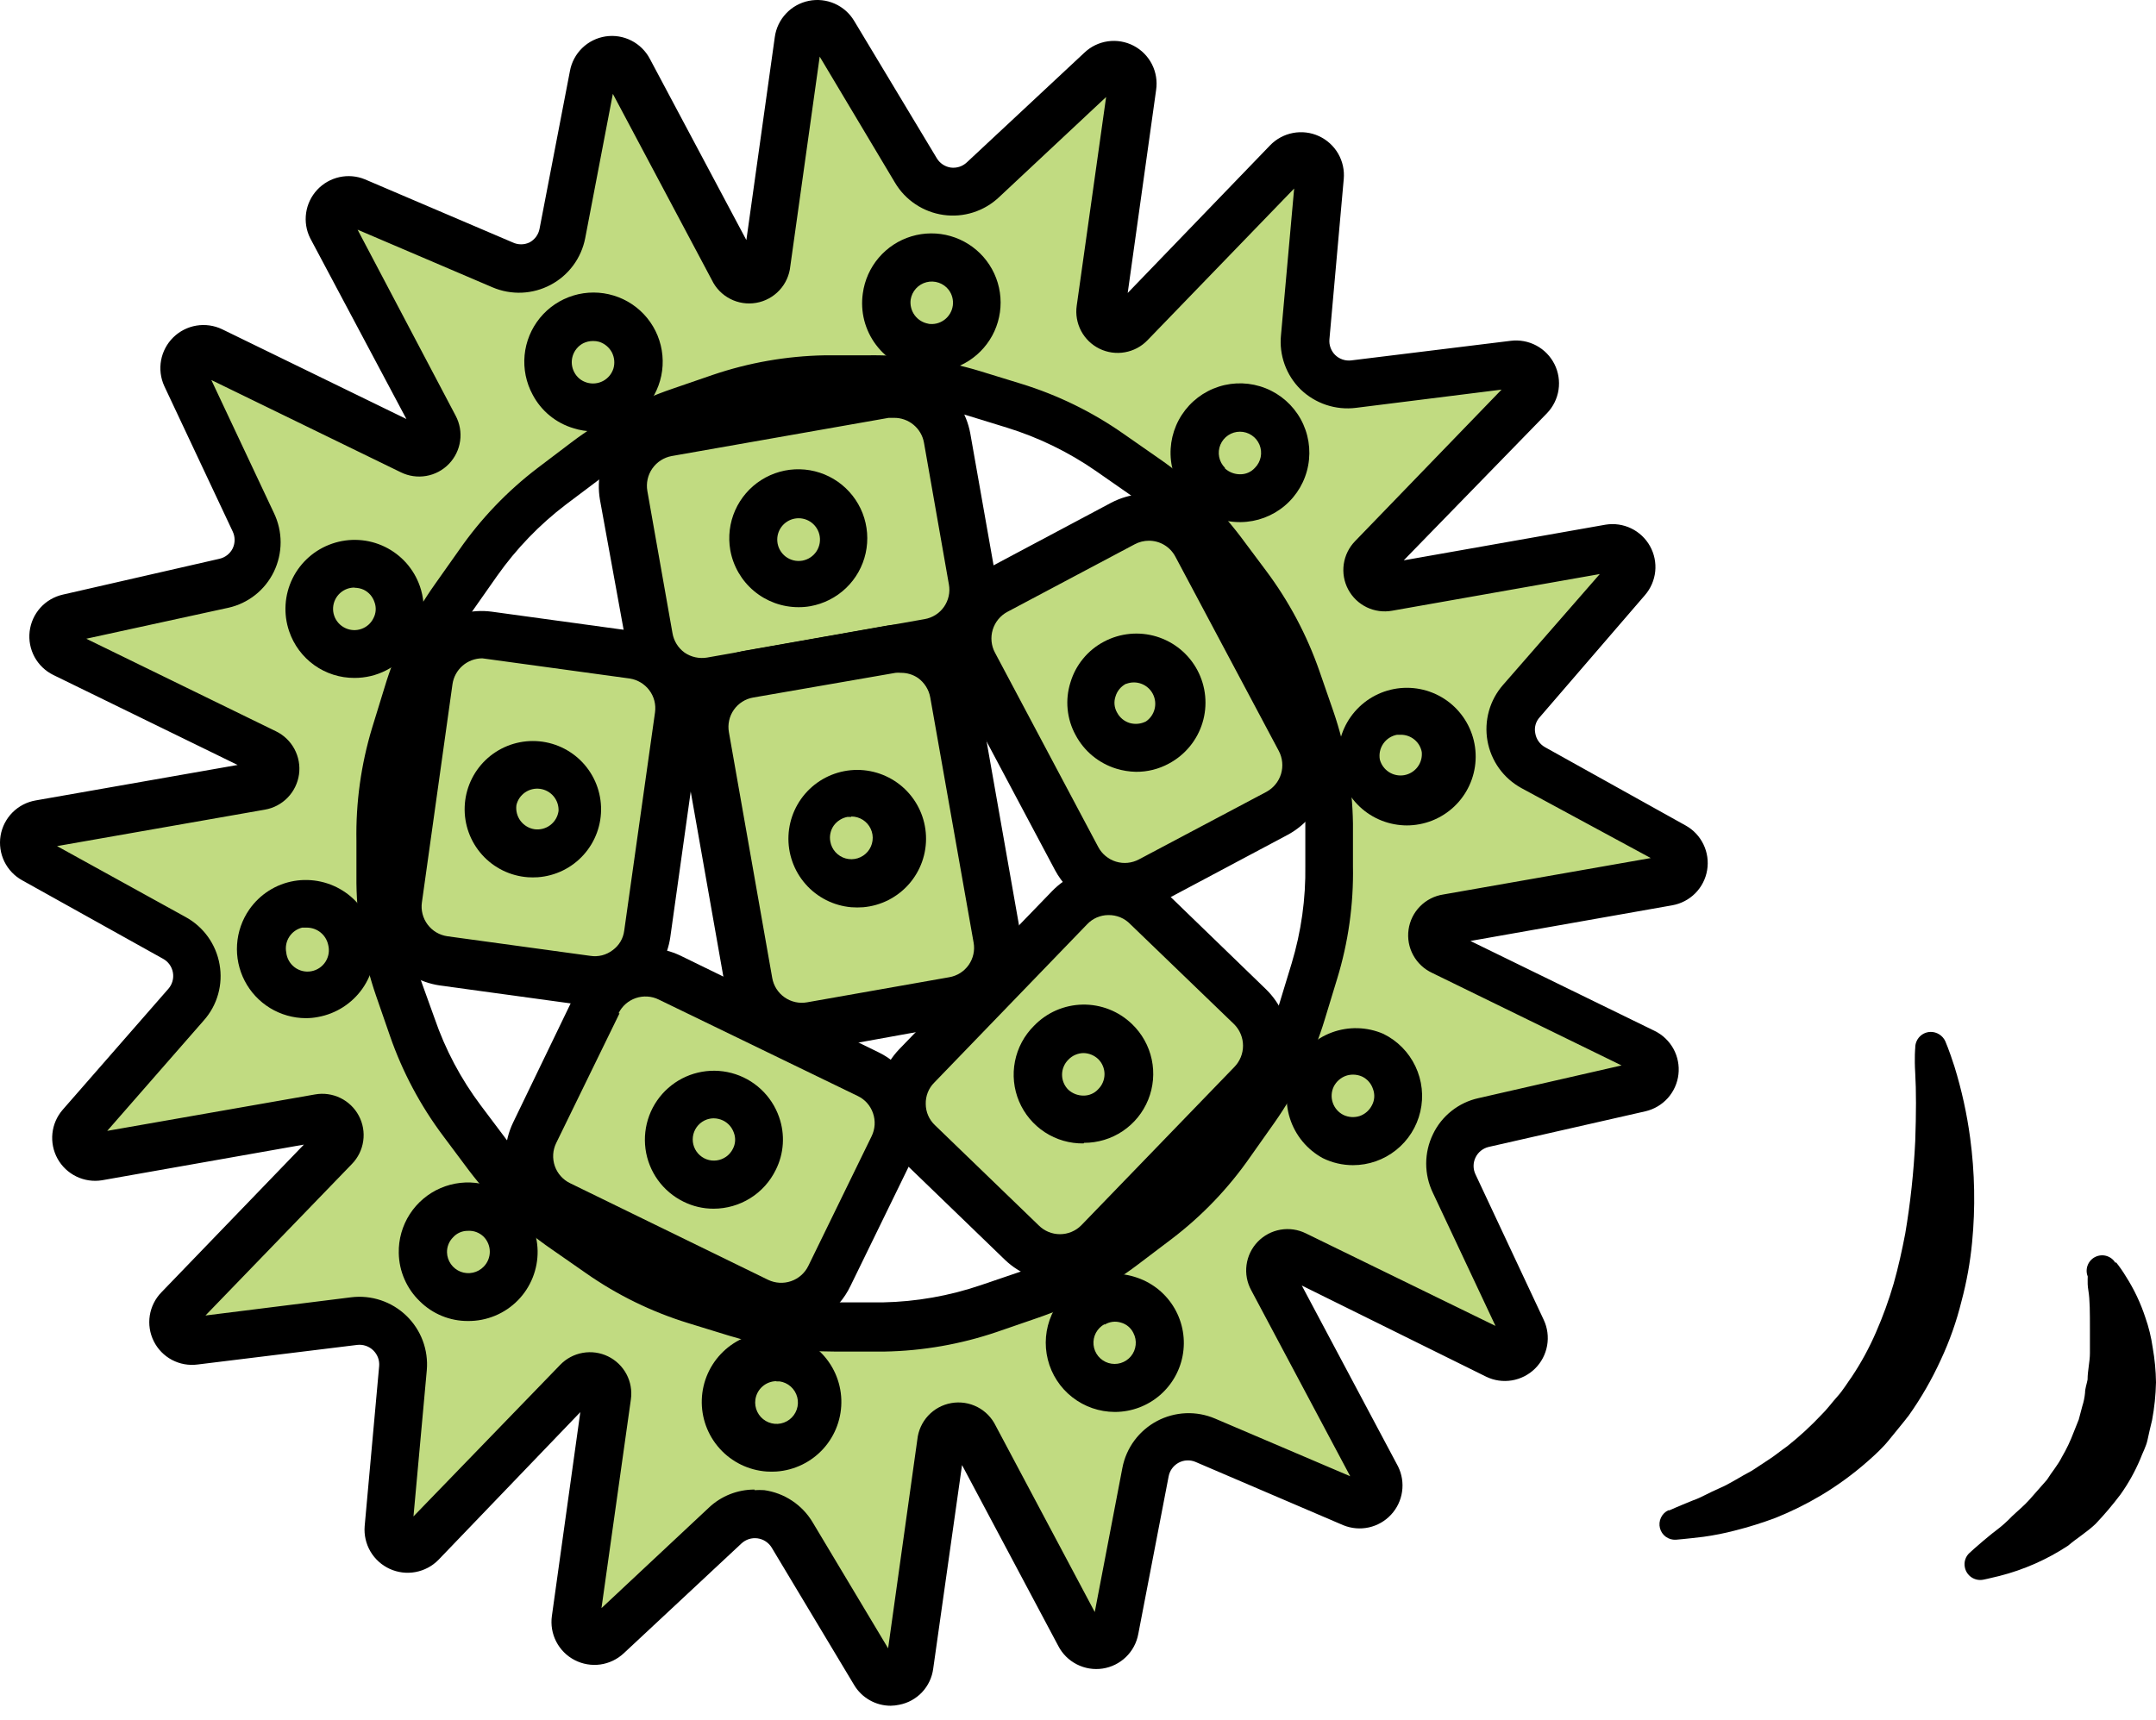 <svg width="94" height="75" viewBox="0 0 94 75" fill="none" xmlns="http://www.w3.org/2000/svg">
<path d="M66.861 33.455C66.613 33.318 66.399 33.127 66.235 32.897C66.07 32.667 65.96 32.403 65.91 32.124C65.861 31.845 65.875 31.559 65.951 31.287C66.026 31.014 66.162 30.762 66.348 30.548L70.955 25.274C71.056 25.142 71.116 24.982 71.127 24.816C71.139 24.649 71.102 24.483 71.02 24.338C70.938 24.192 70.815 24.074 70.667 23.998C70.519 23.921 70.352 23.889 70.186 23.907L60.535 25.616C60.376 25.647 60.211 25.625 60.064 25.555C59.918 25.485 59.797 25.37 59.721 25.227C59.645 25.084 59.616 24.92 59.64 24.759C59.663 24.599 59.737 24.45 59.852 24.334L66.69 17.282C66.794 17.154 66.859 16.999 66.876 16.835C66.894 16.671 66.864 16.506 66.79 16.359C66.716 16.212 66.601 16.089 66.459 16.005C66.317 15.922 66.153 15.882 65.989 15.889L59.031 16.744C58.75 16.778 58.465 16.749 58.197 16.659C57.929 16.569 57.685 16.42 57.481 16.224C57.278 16.027 57.122 15.787 57.023 15.523C56.924 15.258 56.886 14.974 56.911 14.692L57.535 7.709C57.536 7.544 57.49 7.382 57.401 7.242C57.313 7.103 57.186 6.993 57.036 6.924C56.886 6.855 56.719 6.831 56.556 6.855C56.393 6.879 56.24 6.95 56.116 7.059L49.278 14.111C49.164 14.225 49.018 14.3 48.86 14.326C48.701 14.353 48.539 14.329 48.394 14.258C48.25 14.188 48.132 14.074 48.056 13.932C47.98 13.791 47.95 13.629 47.97 13.47L49.329 3.768C49.338 3.603 49.3 3.44 49.218 3.296C49.137 3.153 49.016 3.037 48.869 2.961C48.723 2.885 48.558 2.853 48.394 2.869C48.23 2.885 48.073 2.948 47.944 3.05L42.816 7.837C42.61 8.032 42.362 8.178 42.092 8.264C41.822 8.35 41.536 8.374 41.255 8.335C40.974 8.295 40.706 8.193 40.47 8.036C40.234 7.879 40.037 7.671 39.892 7.427L36.294 1.443C36.197 1.309 36.064 1.205 35.91 1.145C35.756 1.085 35.588 1.07 35.426 1.104C35.264 1.137 35.115 1.217 34.998 1.333C34.88 1.45 34.799 1.598 34.764 1.759L33.396 11.461C33.374 11.621 33.301 11.769 33.189 11.885C33.077 12.001 32.931 12.078 32.773 12.106C32.614 12.133 32.45 12.11 32.306 12.038C32.161 11.967 32.043 11.852 31.968 11.709L27.395 3.067C27.306 2.927 27.178 2.816 27.027 2.748C26.876 2.679 26.708 2.656 26.544 2.681C26.38 2.707 26.226 2.779 26.103 2.89C25.979 3.001 25.891 3.146 25.848 3.306L24.523 10.145C24.468 10.417 24.354 10.674 24.188 10.898C24.022 11.121 23.81 11.305 23.565 11.437C23.32 11.569 23.05 11.646 22.772 11.662C22.495 11.678 22.217 11.633 21.959 11.53L15.514 8.777C15.358 8.727 15.191 8.722 15.033 8.763C14.874 8.805 14.731 8.891 14.62 9.012C14.509 9.133 14.436 9.283 14.408 9.444C14.38 9.606 14.399 9.772 14.463 9.923L19.061 18.581C19.138 18.724 19.168 18.887 19.146 19.047C19.124 19.207 19.051 19.356 18.939 19.472C18.826 19.589 18.68 19.666 18.521 19.693C18.361 19.721 18.197 19.697 18.053 19.624L9.24 15.35C9.085 15.29 8.916 15.275 8.754 15.308C8.591 15.342 8.442 15.422 8.324 15.539C8.206 15.656 8.125 15.805 8.09 15.967C8.055 16.129 8.069 16.298 8.129 16.453L11.103 22.796C11.224 23.051 11.286 23.331 11.284 23.614C11.283 23.897 11.217 24.176 11.094 24.43C10.97 24.684 10.79 24.908 10.569 25.084C10.347 25.259 10.088 25.383 9.812 25.445L2.974 27.01C2.815 27.058 2.674 27.152 2.568 27.28C2.462 27.408 2.395 27.564 2.376 27.729C2.357 27.894 2.386 28.061 2.461 28.209C2.535 28.358 2.651 28.482 2.795 28.565L11.599 32.839C11.743 32.911 11.861 33.027 11.936 33.17C12.011 33.313 12.039 33.476 12.016 33.635C11.994 33.795 11.921 33.944 11.81 34.06C11.698 34.176 11.553 34.255 11.394 34.284L1.743 35.993C1.584 36.035 1.44 36.122 1.329 36.244C1.218 36.366 1.144 36.517 1.117 36.68C1.09 36.842 1.11 37.009 1.176 37.16C1.242 37.312 1.35 37.441 1.487 37.532L7.624 40.951C7.872 41.088 8.086 41.279 8.25 41.509C8.414 41.739 8.525 42.003 8.574 42.282C8.624 42.56 8.61 42.846 8.534 43.119C8.458 43.392 8.323 43.644 8.137 43.857L3.53 49.14C3.432 49.273 3.374 49.431 3.364 49.596C3.354 49.761 3.392 49.925 3.473 50.069C3.555 50.213 3.676 50.33 3.822 50.407C3.969 50.483 4.135 50.515 4.299 50.499L13.95 48.789C14.109 48.759 14.274 48.78 14.421 48.85C14.567 48.92 14.687 49.035 14.764 49.179C14.84 49.322 14.869 49.486 14.845 49.647C14.822 49.807 14.748 49.956 14.633 50.072L7.795 57.115C7.688 57.243 7.621 57.399 7.602 57.564C7.583 57.729 7.612 57.897 7.686 58.046C7.761 58.194 7.877 58.318 8.021 58.402C8.165 58.486 8.33 58.526 8.496 58.517L15.454 57.662C15.735 57.628 16.02 57.657 16.288 57.747C16.556 57.837 16.8 57.986 17.003 58.182C17.206 58.379 17.363 58.618 17.462 58.883C17.561 59.148 17.599 59.432 17.574 59.714L16.95 66.697C16.948 66.862 16.995 67.024 17.083 67.163C17.172 67.303 17.299 67.413 17.449 67.482C17.599 67.551 17.765 67.574 17.929 67.55C18.092 67.526 18.245 67.456 18.369 67.347L25.207 60.295C25.32 60.181 25.467 60.106 25.625 60.079C25.784 60.053 25.946 60.077 26.09 60.147C26.235 60.218 26.353 60.332 26.429 60.474C26.505 60.615 26.535 60.777 26.515 60.936L25.113 70.595C25.104 70.76 25.142 70.923 25.224 71.067C25.305 71.21 25.427 71.326 25.573 71.402C25.719 71.478 25.884 71.51 26.049 71.494C26.213 71.478 26.369 71.415 26.498 71.313L31.627 66.526C31.832 66.331 32.08 66.186 32.35 66.099C32.62 66.013 32.906 65.989 33.187 66.028C33.468 66.068 33.736 66.17 33.972 66.327C34.208 66.484 34.405 66.692 34.55 66.936L38.148 72.92C38.245 73.054 38.378 73.158 38.532 73.218C38.686 73.278 38.854 73.293 39.016 73.259C39.178 73.226 39.327 73.146 39.445 73.03C39.562 72.913 39.643 72.765 39.679 72.604L41.029 62.902C41.051 62.742 41.124 62.594 41.236 62.478C41.348 62.362 41.494 62.285 41.652 62.257C41.811 62.23 41.975 62.253 42.119 62.325C42.264 62.396 42.382 62.511 42.457 62.654L47.055 71.305C47.144 71.447 47.272 71.561 47.424 71.631C47.577 71.702 47.746 71.725 47.913 71.7C48.078 71.674 48.233 71.601 48.357 71.488C48.482 71.375 48.57 71.228 48.611 71.065L49.927 64.184C49.981 63.906 50.096 63.644 50.265 63.416C50.433 63.189 50.65 63.002 50.9 62.869C51.15 62.736 51.427 62.661 51.709 62.649C51.992 62.637 52.274 62.688 52.535 62.799L58.98 65.552C59.135 65.602 59.302 65.607 59.461 65.565C59.619 65.524 59.762 65.437 59.873 65.317C59.984 65.196 60.058 65.046 60.086 64.885C60.114 64.723 60.095 64.557 60.031 64.406L55.432 55.756C55.358 55.613 55.331 55.451 55.353 55.292C55.376 55.133 55.449 54.985 55.56 54.869C55.671 54.753 55.816 54.675 55.974 54.645C56.132 54.616 56.295 54.636 56.441 54.705L65.254 58.978C65.408 59.039 65.577 59.054 65.74 59.021C65.902 58.987 66.052 58.907 66.169 58.79C66.287 58.673 66.368 58.524 66.403 58.362C66.438 58.2 66.425 58.031 66.365 57.876L63.39 51.533C63.269 51.278 63.207 50.998 63.209 50.715C63.211 50.432 63.276 50.153 63.4 49.899C63.524 49.644 63.703 49.421 63.925 49.245C64.147 49.07 64.405 48.946 64.681 48.883L71.519 47.319C71.678 47.27 71.819 47.176 71.925 47.049C72.032 46.921 72.099 46.765 72.118 46.6C72.137 46.435 72.107 46.268 72.033 46.119C71.958 45.971 71.842 45.847 71.699 45.764L62.912 41.532C62.767 41.46 62.649 41.344 62.575 41.202C62.5 41.059 62.471 40.896 62.494 40.736C62.517 40.577 62.589 40.428 62.701 40.312C62.813 40.195 62.958 40.117 63.117 40.088L72.767 38.378C72.927 38.336 73.071 38.249 73.182 38.128C73.293 38.006 73.366 37.855 73.394 37.692C73.421 37.529 73.4 37.362 73.335 37.211C73.269 37.06 73.161 36.931 73.024 36.84L66.861 33.455ZM53.646 49.815C52.752 51.09 51.665 52.218 50.423 53.157L48.944 54.277C47.703 55.219 46.317 55.955 44.841 56.457L43.089 57.055C41.615 57.574 40.07 57.862 38.508 57.91H36.661C35.103 57.938 33.551 57.719 32.062 57.26L30.285 56.713C28.794 56.256 27.384 55.569 26.105 54.679L24.592 53.619C23.311 52.729 22.182 51.638 21.25 50.388L20.172 48.901C19.241 47.652 18.506 46.269 17.993 44.798L17.386 43.088C16.88 41.615 16.609 40.072 16.582 38.515V36.66C16.555 35.103 16.771 33.552 17.223 32.061L17.762 30.283C18.215 28.792 18.905 27.384 19.805 26.112L20.865 24.591C21.764 23.317 22.854 22.19 24.096 21.248L25.575 20.129C26.817 19.187 28.202 18.451 29.678 17.949L31.387 17.351C32.861 16.847 34.403 16.573 35.96 16.538H37.815C39.373 16.509 40.925 16.729 42.414 17.188L44.192 17.735C45.68 18.191 47.088 18.878 48.363 19.77L49.885 20.829C51.166 21.719 52.294 22.81 53.227 24.061L54.338 25.539C55.276 26.784 56.012 28.168 56.518 29.642L57.133 31.395C57.639 32.868 57.91 34.411 57.937 35.968V37.823C57.963 39.382 57.747 40.937 57.296 42.43L56.757 44.097C56.302 45.587 55.612 46.995 54.714 48.268L53.646 49.815Z" fill="#C1DB81"/>
<path d="M38.832 74.39C38.509 74.39 38.192 74.306 37.912 74.145C37.631 73.985 37.398 73.754 37.234 73.476L33.644 67.492C33.578 67.384 33.488 67.291 33.382 67.222C33.275 67.152 33.154 67.107 33.028 67.09C32.902 67.073 32.774 67.084 32.653 67.122C32.532 67.161 32.42 67.226 32.327 67.313L27.199 72.099C26.916 72.365 26.558 72.537 26.174 72.591C25.79 72.644 25.399 72.577 25.055 72.399C24.71 72.221 24.43 71.94 24.252 71.595C24.074 71.251 24.008 70.859 24.062 70.475L25.301 61.586L19.113 68.031C18.842 68.306 18.493 68.49 18.113 68.56C17.733 68.63 17.342 68.581 16.991 68.421C16.64 68.26 16.347 67.996 16.151 67.663C15.956 67.33 15.868 66.945 15.899 66.56L16.531 59.577C16.541 59.451 16.524 59.324 16.48 59.206C16.435 59.088 16.365 58.981 16.275 58.893C16.183 58.803 16.073 58.735 15.951 58.694C15.83 58.652 15.701 58.639 15.574 58.654L8.616 59.508C8.231 59.559 7.84 59.489 7.497 59.307C7.154 59.125 6.877 58.84 6.704 58.493C6.531 58.145 6.47 57.752 6.531 57.369C6.592 56.986 6.771 56.631 7.043 56.354L13.249 49.918L4.444 51.474C4.065 51.535 3.675 51.477 3.329 51.309C2.983 51.141 2.697 50.871 2.51 50.534C2.324 50.198 2.245 49.812 2.285 49.43C2.325 49.047 2.482 48.686 2.735 48.396L7.342 43.122C7.426 43.026 7.487 42.913 7.521 42.79C7.555 42.667 7.561 42.538 7.539 42.413C7.516 42.288 7.467 42.169 7.393 42.065C7.319 41.962 7.223 41.876 7.111 41.815L0.974 38.395C0.633 38.209 0.359 37.921 0.189 37.572C0.019 37.222 -0.038 36.828 0.025 36.445C0.089 36.062 0.271 35.708 0.545 35.432C0.819 35.157 1.172 34.974 1.555 34.908L10.36 33.361L2.325 29.437C1.978 29.266 1.692 28.992 1.507 28.653C1.322 28.313 1.247 27.924 1.292 27.54C1.337 27.156 1.5 26.795 1.758 26.507C2.017 26.219 2.358 26.019 2.735 25.933L9.573 24.368C9.696 24.34 9.811 24.284 9.91 24.206C10.009 24.128 10.09 24.028 10.146 23.915C10.2 23.8 10.229 23.675 10.229 23.548C10.229 23.421 10.2 23.295 10.146 23.18L7.163 16.838C7.002 16.486 6.953 16.094 7.023 15.714C7.093 15.334 7.279 14.985 7.554 14.714C7.83 14.443 8.182 14.264 8.563 14.2C8.944 14.137 9.336 14.192 9.684 14.359L17.719 18.274L13.522 10.384C13.353 10.043 13.292 9.659 13.347 9.283C13.402 8.907 13.57 8.556 13.829 8.278C14.088 8 14.425 7.807 14.796 7.725C15.168 7.643 15.555 7.676 15.907 7.82L22.352 10.572C22.467 10.627 22.593 10.655 22.72 10.655C22.847 10.655 22.972 10.627 23.087 10.572C23.199 10.512 23.296 10.428 23.372 10.326C23.447 10.224 23.499 10.107 23.523 9.982L24.848 3.101C24.917 2.719 25.104 2.367 25.382 2.096C25.661 1.824 26.018 1.647 26.402 1.588C26.787 1.53 27.18 1.593 27.527 1.77C27.873 1.946 28.156 2.226 28.336 2.571L32.541 10.47L33.781 1.614C33.834 1.23 34.005 0.872 34.271 0.59C34.536 0.307 34.883 0.114 35.263 0.037C35.643 -0.04 36.038 0.003 36.392 0.16C36.747 0.317 37.044 0.58 37.242 0.913L40.841 6.897C40.906 7.006 40.993 7.099 41.098 7.17C41.203 7.241 41.323 7.288 41.448 7.307C41.574 7.324 41.702 7.313 41.824 7.275C41.945 7.237 42.056 7.171 42.149 7.085L47.278 2.298C47.559 2.03 47.916 1.857 48.301 1.802C48.685 1.747 49.077 1.814 49.422 1.993C49.766 2.172 50.046 2.454 50.223 2.8C50.399 3.146 50.463 3.538 50.406 3.922L49.167 12.777L55.372 6.341C55.641 6.061 55.991 5.872 56.372 5.799C56.754 5.726 57.148 5.774 57.501 5.935C57.854 6.097 58.148 6.364 58.343 6.7C58.537 7.036 58.622 7.425 58.586 7.811L57.962 14.795C57.951 14.92 57.967 15.046 58.01 15.164C58.053 15.283 58.121 15.39 58.21 15.479C58.302 15.569 58.412 15.637 58.533 15.678C58.655 15.72 58.784 15.733 58.911 15.718L65.869 14.863C66.253 14.815 66.642 14.888 66.983 15.07C67.324 15.253 67.6 15.536 67.774 15.882C67.947 16.228 68.009 16.619 67.951 17.001C67.893 17.383 67.718 17.738 67.451 18.017L61.202 24.437L70.006 22.881C70.386 22.82 70.775 22.877 71.121 23.045C71.468 23.213 71.753 23.484 71.94 23.82C72.127 24.156 72.206 24.542 72.166 24.925C72.125 25.307 71.968 25.668 71.716 25.958L67.134 31.275C67.047 31.369 66.983 31.482 66.949 31.606C66.915 31.729 66.911 31.859 66.938 31.985C66.959 32.109 67.007 32.227 67.08 32.331C67.152 32.434 67.247 32.52 67.356 32.583L73.494 36.002C73.832 36.19 74.103 36.477 74.27 36.826C74.438 37.174 74.494 37.565 74.43 37.947C74.367 38.328 74.187 38.68 73.915 38.955C73.643 39.229 73.293 39.413 72.912 39.481L64.108 41.037L72.143 44.96C72.49 45.13 72.776 45.404 72.962 45.743C73.147 46.082 73.223 46.47 73.179 46.854C73.135 47.238 72.973 47.599 72.716 47.888C72.458 48.176 72.118 48.377 71.742 48.465L64.903 50.02C64.779 50.05 64.664 50.107 64.565 50.186C64.466 50.266 64.386 50.367 64.331 50.482C64.276 50.597 64.247 50.722 64.247 50.849C64.247 50.977 64.276 51.102 64.331 51.217L67.305 57.56C67.47 57.91 67.521 58.303 67.453 58.684C67.385 59.065 67.201 59.416 66.925 59.688C66.65 59.959 66.296 60.139 65.914 60.202C65.532 60.265 65.14 60.208 64.792 60.038L56.757 56.064L60.954 63.953C61.123 64.294 61.184 64.678 61.129 65.054C61.075 65.43 60.907 65.781 60.648 66.059C60.389 66.338 60.051 66.531 59.68 66.613C59.309 66.695 58.921 66.661 58.569 66.518L52.124 63.757C52.007 63.707 51.88 63.685 51.753 63.691C51.626 63.696 51.502 63.73 51.39 63.79C51.278 63.85 51.181 63.934 51.105 64.036C51.029 64.138 50.977 64.256 50.953 64.381L49.628 71.262C49.558 71.644 49.37 71.995 49.091 72.265C48.812 72.535 48.455 72.712 48.071 72.769C47.687 72.826 47.294 72.762 46.948 72.585C46.602 72.409 46.319 72.128 46.141 71.783L41.944 63.894L40.687 72.775C40.637 73.159 40.467 73.517 40.202 73.8C39.936 74.082 39.589 74.274 39.208 74.347C39.085 74.374 38.959 74.388 38.832 74.39ZM32.9 64.988C33.04 64.979 33.179 64.979 33.319 64.988C33.753 65.049 34.169 65.206 34.534 65.449C34.899 65.691 35.206 66.013 35.43 66.389L38.721 71.886L39.995 62.782C40.035 62.392 40.202 62.025 40.469 61.737C40.737 61.45 41.091 61.258 41.478 61.19C41.865 61.122 42.263 61.183 42.613 61.362C42.962 61.541 43.243 61.83 43.414 62.184L47.731 70.304L48.936 64.013C49.019 63.582 49.198 63.175 49.459 62.822C49.72 62.47 50.057 62.18 50.444 61.974C50.832 61.768 51.261 61.652 51.7 61.633C52.138 61.615 52.575 61.695 52.979 61.868L58.868 64.381L54.552 56.269C54.368 55.932 54.297 55.546 54.348 55.166C54.399 54.786 54.57 54.432 54.836 54.155C55.102 53.879 55.449 53.695 55.826 53.629C56.204 53.563 56.593 53.62 56.937 53.79L65.202 57.825L62.476 52.029C62.282 51.629 62.181 51.191 62.181 50.747C62.181 50.303 62.282 49.864 62.476 49.465C62.665 49.069 62.942 48.722 63.286 48.45C63.629 48.177 64.031 47.986 64.459 47.892L70.699 46.465L62.441 42.43C62.09 42.267 61.8 41.996 61.615 41.656C61.429 41.317 61.358 40.926 61.412 40.543C61.466 40.159 61.641 39.803 61.913 39.528C62.184 39.252 62.538 39.071 62.92 39.011L71.972 37.421L66.331 34.369C65.946 34.158 65.613 33.864 65.357 33.507C65.101 33.15 64.929 32.74 64.852 32.308C64.776 31.875 64.798 31.431 64.916 31.008C65.034 30.586 65.246 30.195 65.536 29.865L69.75 25.035L60.698 26.634C60.321 26.703 59.932 26.65 59.588 26.484C59.243 26.317 58.96 26.045 58.78 25.707C58.6 25.369 58.532 24.983 58.587 24.604C58.641 24.225 58.815 23.873 59.082 23.599L65.467 16.992L59.116 17.787C58.68 17.841 58.237 17.797 57.82 17.658C57.403 17.519 57.022 17.288 56.706 16.983C56.394 16.676 56.156 16.304 56.008 15.892C55.86 15.481 55.806 15.042 55.851 14.607L56.424 8.222L50.03 14.838C49.766 15.113 49.421 15.297 49.045 15.363C48.669 15.43 48.282 15.376 47.939 15.209C47.596 15.042 47.315 14.77 47.136 14.433C46.958 14.096 46.89 13.711 46.944 13.333L48.226 4.23L43.551 8.606C43.231 8.907 42.847 9.132 42.428 9.265C42.01 9.398 41.567 9.435 41.132 9.373C40.697 9.311 40.281 9.153 39.916 8.909C39.55 8.666 39.244 8.343 39.02 7.965L35.738 2.469L34.456 11.615C34.416 12.006 34.249 12.373 33.981 12.66C33.714 12.947 33.359 13.14 32.973 13.207C32.586 13.275 32.187 13.215 31.838 13.035C31.488 12.856 31.207 12.567 31.037 12.213L26.72 4.093L25.515 10.384C25.431 10.815 25.253 11.222 24.992 11.575C24.731 11.928 24.394 12.218 24.006 12.423C23.618 12.629 23.189 12.745 22.751 12.764C22.312 12.782 21.875 12.702 21.472 12.53L15.591 10.017L19.865 18.128C20.045 18.465 20.114 18.85 20.061 19.228C20.009 19.606 19.837 19.958 19.572 20.232C19.307 20.507 18.962 20.691 18.586 20.756C18.21 20.822 17.823 20.767 17.48 20.599L9.214 16.573L11.941 22.368C12.134 22.768 12.235 23.206 12.235 23.65C12.235 24.095 12.134 24.533 11.941 24.933C11.75 25.327 11.473 25.674 11.13 25.946C10.786 26.218 10.386 26.41 9.958 26.505L3.761 27.856L12.026 31.89C12.373 32.057 12.657 32.329 12.838 32.668C13.02 33.007 13.089 33.394 13.036 33.775C12.982 34.155 12.809 34.509 12.542 34.785C12.275 35.061 11.926 35.245 11.548 35.31L2.487 36.9L8.094 39.994C8.48 40.205 8.814 40.501 9.07 40.859C9.326 41.218 9.498 41.629 9.573 42.062C9.65 42.494 9.629 42.937 9.51 43.359C9.392 43.781 9.18 44.17 8.889 44.498L4.675 49.319L13.736 47.73C14.112 47.663 14.499 47.717 14.842 47.885C15.185 48.052 15.466 48.324 15.645 48.661C15.824 48.999 15.891 49.384 15.836 49.762C15.782 50.14 15.609 50.491 15.343 50.764L8.958 57.371L15.309 56.577C15.745 56.523 16.187 56.567 16.603 56.706C17.02 56.845 17.4 57.075 17.716 57.38C18.033 57.685 18.277 58.056 18.431 58.467C18.585 58.878 18.646 59.319 18.608 59.756L18.027 66.133L24.421 59.526C24.685 59.251 25.03 59.066 25.406 59C25.781 58.933 26.168 58.987 26.511 59.154C26.854 59.322 27.135 59.593 27.314 59.93C27.493 60.267 27.56 60.652 27.506 61.03L26.224 70.133L30.9 65.757C31.439 65.244 32.156 64.96 32.9 64.962V64.988ZM36.413 58.944C34.846 58.946 33.287 58.713 31.789 58.252L30.011 57.705C28.419 57.216 26.913 56.481 25.549 55.525L24.027 54.465C22.659 53.523 21.45 52.369 20.446 51.046L19.335 49.559C18.334 48.227 17.546 46.748 17.001 45.174L16.394 43.422C15.851 41.845 15.562 40.191 15.54 38.523V36.669C15.51 35.002 15.741 33.341 16.223 31.745L16.77 29.967C17.25 28.369 17.986 26.859 18.95 25.497L20.019 23.984C20.965 22.622 22.119 21.416 23.438 20.411L24.916 19.291C26.248 18.285 27.731 17.497 29.31 16.957L31.071 16.351C32.647 15.815 34.296 15.526 35.96 15.496H37.815C39.482 15.469 41.144 15.703 42.739 16.188L44.517 16.735C46.109 17.224 47.615 17.959 48.979 18.915L50.5 19.975C51.868 20.917 53.077 22.071 54.082 23.394L55.193 24.881C56.192 26.214 56.979 27.693 57.526 29.266L58.133 31.019C58.675 32.596 58.964 34.249 58.988 35.916V37.771C59.019 39.439 58.785 41.101 58.296 42.695L57.757 44.464C57.272 46.063 56.537 47.575 55.578 48.943L54.509 50.456C53.563 51.819 52.409 53.024 51.09 54.029L49.611 55.149C48.281 56.157 46.797 56.944 45.218 57.483L43.457 58.09C41.881 58.625 40.231 58.914 38.567 58.944H36.712H36.413ZM38.123 17.504H37.858H36.003C34.548 17.533 33.106 17.787 31.729 18.257L29.968 18.855C28.601 19.325 27.317 20.009 26.165 20.881L24.677 22.001C23.524 22.878 22.512 23.928 21.677 25.112L20.608 26.634C19.776 27.815 19.139 29.123 18.719 30.506L18.181 32.284C17.758 33.668 17.556 35.11 17.582 36.557V38.412C17.604 39.867 17.855 41.31 18.326 42.686L18.942 44.396C19.412 45.768 20.095 47.058 20.967 48.217L22.079 49.696C22.947 50.855 23.994 51.867 25.181 52.696L26.703 53.756C27.893 54.587 29.205 55.227 30.592 55.653L32.362 56.2C33.746 56.621 35.188 56.823 36.636 56.799H38.49C39.945 56.77 41.387 56.516 42.764 56.047L44.525 55.448C45.896 54.976 47.183 54.29 48.337 53.414L49.816 52.303C50.969 51.425 51.981 50.375 52.817 49.191L53.885 47.67C54.715 46.484 55.353 45.174 55.774 43.789L56.313 42.02C56.732 40.635 56.934 39.193 56.911 37.746V35.891C56.889 34.435 56.635 32.992 56.159 31.617L55.552 29.907C55.08 28.536 54.396 27.247 53.526 26.087L52.415 24.608C51.547 23.449 50.499 22.436 49.312 21.607L47.791 20.547C46.599 19.719 45.287 19.079 43.901 18.65L42.123 18.103C40.827 17.704 39.479 17.502 38.123 17.504Z" fill="black"/>
<path d="M42.397 25.292C42.452 25.596 42.447 25.908 42.38 26.21C42.315 26.513 42.189 26.799 42.012 27.052C41.835 27.306 41.609 27.522 41.348 27.688C41.087 27.853 40.795 27.966 40.491 28.018L31.028 29.685C30.724 29.74 30.413 29.735 30.111 29.669C29.809 29.602 29.524 29.477 29.271 29.3C29.018 29.122 28.803 28.897 28.638 28.636C28.473 28.375 28.361 28.084 28.31 27.779L27.216 21.582C27.162 21.278 27.168 20.966 27.235 20.664C27.301 20.362 27.427 20.076 27.604 19.823C27.781 19.57 28.006 19.354 28.266 19.188C28.527 19.022 28.818 18.909 29.122 18.855L38.584 17.188C39.198 17.084 39.829 17.225 40.339 17.582C40.849 17.939 41.199 18.482 41.311 19.094L42.397 25.292Z" fill="#C1DB81"/>
<path d="M30.609 30.796C29.915 30.793 29.238 30.578 28.669 30.181C27.936 29.659 27.439 28.87 27.284 27.984L26.156 21.787C26.006 20.901 26.211 19.993 26.726 19.257C27.241 18.521 28.025 18.018 28.908 17.855L38.371 16.145C39.256 15.996 40.165 16.201 40.901 16.716C41.637 17.231 42.14 18.015 42.303 18.898L43.397 25.095C43.546 25.982 43.34 26.892 42.823 27.628C42.307 28.364 41.521 28.866 40.636 29.027L31.182 30.736C30.993 30.771 30.802 30.792 30.609 30.796ZM38.978 18.223H38.747L29.284 19.889C28.943 19.952 28.64 20.147 28.441 20.432C28.242 20.717 28.165 21.069 28.224 21.411L29.319 27.608C29.376 27.952 29.566 28.259 29.849 28.463C30.136 28.659 30.489 28.735 30.831 28.677L40.311 27.001C40.48 26.972 40.642 26.91 40.788 26.818C40.933 26.726 41.058 26.607 41.157 26.466C41.255 26.325 41.325 26.166 41.362 25.998C41.399 25.831 41.402 25.657 41.371 25.488L40.285 19.308C40.231 19.002 40.07 18.725 39.83 18.526C39.591 18.327 39.289 18.22 38.978 18.223Z" fill="black"/>
<path d="M27.541 28.6C27.851 28.638 28.151 28.739 28.422 28.895C28.694 29.051 28.931 29.26 29.121 29.509C29.31 29.759 29.448 30.043 29.526 30.346C29.604 30.65 29.621 30.965 29.575 31.275L28.207 40.763C28.165 41.069 28.064 41.363 27.907 41.629C27.751 41.895 27.544 42.128 27.298 42.314C27.052 42.5 26.771 42.635 26.473 42.712C26.174 42.789 25.863 42.807 25.558 42.763L19.318 41.909C19.012 41.866 18.717 41.763 18.451 41.606C18.185 41.449 17.952 41.241 17.766 40.994C17.581 40.747 17.445 40.466 17.368 40.167C17.291 39.868 17.274 39.556 17.317 39.25L18.659 29.736C18.746 29.12 19.074 28.564 19.571 28.189C20.068 27.814 20.693 27.651 21.309 27.736L27.541 28.6Z" fill="#C1DB81"/>
<path d="M25.891 43.832C25.729 43.845 25.566 43.845 25.404 43.832L19.172 42.977C18.283 42.846 17.481 42.369 16.94 41.651C16.399 40.933 16.163 40.03 16.283 39.139L17.608 29.566C17.739 28.678 18.215 27.877 18.931 27.337C19.648 26.796 20.548 26.559 21.438 26.676L27.669 27.531C28.557 27.663 29.357 28.138 29.898 28.854C30.438 29.571 30.675 30.471 30.558 31.361L29.224 40.874C29.106 41.681 28.704 42.419 28.089 42.955C27.475 43.491 26.689 43.79 25.874 43.798L25.891 43.832ZM21.027 28.711C20.711 28.712 20.406 28.826 20.168 29.033C19.929 29.24 19.773 29.526 19.728 29.839L18.395 39.353C18.37 39.523 18.38 39.696 18.423 39.862C18.465 40.029 18.541 40.185 18.644 40.322C18.747 40.46 18.876 40.575 19.024 40.663C19.172 40.75 19.336 40.807 19.506 40.832L25.737 41.686C25.908 41.713 26.082 41.705 26.25 41.663C26.417 41.62 26.574 41.544 26.712 41.438C26.85 41.338 26.966 41.211 27.053 41.064C27.14 40.917 27.195 40.753 27.216 40.584L28.558 31.07C28.582 30.901 28.573 30.728 28.53 30.562C28.488 30.396 28.413 30.241 28.31 30.104C28.103 29.828 27.796 29.644 27.455 29.591L21.215 28.736L21.027 28.711Z" fill="black"/>
<path d="M26.07 43.729C26.206 43.452 26.395 43.204 26.627 43C26.858 42.796 27.128 42.639 27.42 42.539C27.712 42.439 28.021 42.398 28.329 42.417C28.637 42.436 28.939 42.516 29.216 42.652L37.849 46.866C38.127 47 38.376 47.188 38.58 47.419C38.785 47.65 38.942 47.918 39.042 48.21C39.142 48.502 39.184 48.81 39.164 49.118C39.144 49.426 39.063 49.727 38.926 50.003L36.174 55.662C36.039 55.944 35.849 56.197 35.615 56.405C35.382 56.613 35.108 56.772 34.812 56.873C34.516 56.974 34.203 57.016 33.891 56.994C33.578 56.972 33.273 56.889 32.994 56.748L24.361 52.533C24.082 52.399 23.832 52.211 23.627 51.98C23.421 51.749 23.263 51.48 23.162 51.187C23.061 50.895 23.019 50.585 23.039 50.276C23.058 49.967 23.139 49.666 23.275 49.388L26.07 43.729Z" fill="#C1DB81"/>
<path d="M34.045 58.03C33.533 58.028 33.028 57.911 32.567 57.688L23.933 53.499C23.129 53.1 22.513 52.4 22.221 51.55C21.928 50.701 21.981 49.771 22.369 48.96L25.13 43.242C25.529 42.437 26.23 41.822 27.079 41.529C27.928 41.236 28.859 41.29 29.669 41.678L38.302 45.892C38.703 46.087 39.06 46.359 39.353 46.694C39.647 47.029 39.871 47.419 40.012 47.841C40.293 48.684 40.235 49.604 39.849 50.405L37.089 56.064C36.816 56.643 36.387 57.135 35.849 57.483C35.311 57.83 34.686 58.02 34.045 58.03ZM27.011 44.191L24.25 49.849C24.174 50.004 24.13 50.172 24.119 50.344C24.109 50.516 24.133 50.689 24.189 50.852C24.245 51.014 24.333 51.165 24.448 51.293C24.562 51.422 24.701 51.527 24.857 51.602L33.49 55.816C33.803 55.966 34.163 55.987 34.491 55.873C34.819 55.76 35.089 55.521 35.242 55.209L38.003 49.55C38.078 49.396 38.122 49.228 38.133 49.056C38.143 48.884 38.119 48.712 38.063 48.55C38.008 48.386 37.92 48.236 37.806 48.106C37.691 47.977 37.552 47.872 37.396 47.798L28.72 43.592C28.566 43.516 28.398 43.471 28.227 43.461C28.055 43.45 27.883 43.472 27.72 43.528C27.557 43.584 27.407 43.671 27.278 43.784C27.149 43.898 27.044 44.036 26.968 44.191H27.011Z" fill="black"/>
<path d="M40.012 49.815C39.788 49.602 39.61 49.346 39.486 49.062C39.362 48.779 39.295 48.474 39.289 48.165C39.284 47.856 39.34 47.549 39.453 47.261C39.567 46.974 39.736 46.712 39.952 46.49L46.628 39.584C46.842 39.36 47.097 39.181 47.381 39.057C47.664 38.933 47.969 38.867 48.278 38.861C48.587 38.855 48.894 38.911 49.182 39.025C49.469 39.139 49.731 39.308 49.953 39.524L54.475 43.892C54.699 44.106 54.877 44.363 55.002 44.647C55.126 44.931 55.193 45.236 55.198 45.546C55.204 45.856 55.148 46.164 55.034 46.452C54.92 46.74 54.751 47.003 54.535 47.225L47.859 54.132C47.425 54.579 46.831 54.836 46.209 54.847C45.586 54.859 44.983 54.623 44.534 54.192L40.012 49.815Z" fill="#C1DB81"/>
<path d="M46.175 55.893C45.296 55.892 44.451 55.552 43.816 54.944L39.285 50.567C38.642 49.939 38.273 49.082 38.257 48.183C38.241 47.284 38.58 46.415 39.2 45.764L45.876 38.857C46.504 38.212 47.36 37.84 48.261 37.823C48.707 37.809 49.152 37.886 49.567 38.049C49.983 38.212 50.362 38.458 50.68 38.771L55.201 43.148C55.842 43.776 56.21 44.631 56.226 45.528C56.242 46.425 55.905 47.293 55.287 47.943L48.611 54.858C48.294 55.184 47.915 55.443 47.497 55.621C47.079 55.798 46.629 55.891 46.175 55.893ZM48.32 39.908C48.147 39.909 47.976 39.945 47.817 40.014C47.659 40.083 47.516 40.184 47.397 40.31L40.73 47.217C40.608 47.339 40.513 47.484 40.45 47.645C40.387 47.805 40.357 47.976 40.362 48.148C40.363 48.322 40.399 48.493 40.468 48.651C40.537 48.81 40.638 48.953 40.764 49.072L45.286 53.44C45.407 53.562 45.552 53.659 45.711 53.725C45.87 53.791 46.041 53.825 46.213 53.825C46.386 53.825 46.556 53.791 46.716 53.725C46.875 53.659 47.019 53.562 47.141 53.44L53.817 46.533C54.059 46.285 54.195 45.952 54.195 45.605C54.195 45.259 54.059 44.926 53.817 44.678L49.286 40.31C49.162 40.179 49.012 40.076 48.846 40.007C48.679 39.938 48.501 39.904 48.32 39.908Z" fill="black"/>
<path d="M50.09 38.438C49.537 38.729 48.892 38.79 48.295 38.607C47.698 38.425 47.197 38.014 46.901 37.464L42.397 28.984C42.252 28.712 42.162 28.413 42.133 28.105C42.103 27.798 42.135 27.488 42.225 27.192C42.316 26.897 42.463 26.622 42.66 26.384C42.857 26.146 43.098 25.949 43.371 25.804L48.927 22.847C49.479 22.556 50.122 22.496 50.718 22.678C51.314 22.861 51.813 23.272 52.107 23.821L56.62 32.301C56.765 32.574 56.855 32.872 56.885 33.18C56.914 33.487 56.883 33.797 56.792 34.093C56.702 34.388 56.554 34.663 56.357 34.901C56.16 35.139 55.919 35.336 55.646 35.48L50.09 38.438Z" fill="#C1DB81"/>
<path d="M49.004 39.755C48.389 39.753 47.785 39.586 47.257 39.27C46.729 38.954 46.296 38.501 46.004 37.96L41.491 29.472C41.075 28.676 40.989 27.748 41.251 26.889C41.513 26.03 42.103 25.309 42.892 24.881L48.449 21.924C49.245 21.508 50.172 21.422 51.031 21.684C51.89 21.946 52.611 22.536 53.039 23.326L57.552 31.814C57.968 32.61 58.054 33.537 57.792 34.396C57.529 35.255 56.94 35.976 56.15 36.404L50.594 39.361C50.104 39.619 49.558 39.754 49.004 39.755ZM50.09 23.582C49.875 23.582 49.664 23.635 49.474 23.736L43.918 26.685C43.612 26.85 43.383 27.13 43.282 27.463C43.181 27.796 43.216 28.156 43.38 28.463L47.884 36.942C48.048 37.248 48.326 37.477 48.658 37.578C48.989 37.679 49.348 37.644 49.654 37.481L55.218 34.532C55.523 34.365 55.751 34.086 55.852 33.753C55.952 33.42 55.918 33.062 55.757 32.754L51.244 24.274C51.133 24.065 50.967 23.889 50.763 23.767C50.56 23.645 50.327 23.581 50.09 23.582Z" fill="black"/>
<path d="M15.317 41.045C15.384 41.428 15.335 41.822 15.178 42.177C15.021 42.532 14.762 42.833 14.435 43.041C14.107 43.25 13.725 43.356 13.336 43.348C12.948 43.339 12.571 43.215 12.252 42.992C11.934 42.77 11.689 42.458 11.548 42.096C11.407 41.733 11.377 41.338 11.46 40.959C11.544 40.579 11.738 40.233 12.019 39.964C12.299 39.695 12.652 39.515 13.035 39.447C13.549 39.357 14.078 39.475 14.506 39.775C14.934 40.074 15.226 40.531 15.317 41.045Z" fill="#C1DB81"/>
<path d="M13.334 44.404C12.784 44.402 12.244 44.249 11.774 43.962C11.305 43.675 10.922 43.266 10.669 42.777C10.415 42.288 10.3 41.739 10.336 41.19C10.372 40.641 10.557 40.112 10.872 39.66C11.099 39.335 11.388 39.058 11.722 38.845C12.057 38.632 12.431 38.488 12.821 38.421C13.607 38.287 14.415 38.468 15.068 38.926C15.721 39.384 16.167 40.081 16.309 40.866C16.443 41.652 16.262 42.459 15.804 43.112C15.346 43.765 14.649 44.211 13.864 44.353C13.69 44.387 13.512 44.404 13.334 44.404ZM13.334 40.455H13.172C12.941 40.512 12.74 40.656 12.611 40.856C12.482 41.056 12.435 41.298 12.479 41.532C12.492 41.66 12.531 41.784 12.594 41.896C12.656 42.008 12.742 42.106 12.844 42.184C12.946 42.261 13.064 42.317 13.188 42.347C13.313 42.377 13.443 42.381 13.569 42.358C13.696 42.336 13.816 42.287 13.923 42.216C14.03 42.145 14.121 42.053 14.191 41.944C14.26 41.836 14.306 41.715 14.327 41.588C14.347 41.462 14.341 41.332 14.309 41.208C14.263 40.994 14.146 40.803 13.976 40.666C13.807 40.529 13.595 40.455 13.377 40.455H13.334Z" fill="black"/>
<path d="M59.133 33.318C59.202 33.7 59.382 34.054 59.651 34.334C59.92 34.614 60.266 34.809 60.645 34.892C61.025 34.976 61.42 34.946 61.782 34.805C62.144 34.664 62.456 34.419 62.679 34.1C62.902 33.782 63.026 33.405 63.034 33.017C63.043 32.628 62.937 32.246 62.728 31.918C62.52 31.59 62.219 31.331 61.864 31.174C61.508 31.017 61.114 30.969 60.732 31.036C60.477 31.08 60.233 31.174 60.014 31.313C59.796 31.452 59.607 31.633 59.459 31.845C59.31 32.057 59.205 32.296 59.149 32.549C59.093 32.802 59.088 33.063 59.133 33.318Z" fill="#C1DB81"/>
<path d="M61.074 35.985C60.304 35.917 59.59 35.554 59.081 34.973C58.572 34.391 58.307 33.636 58.341 32.864C58.376 32.092 58.706 31.363 59.265 30.828C59.823 30.294 60.566 29.996 61.339 29.996C62.111 29.996 62.855 30.294 63.413 30.828C63.971 31.363 64.302 32.092 64.336 32.864C64.37 33.636 64.105 34.391 63.596 34.973C63.087 35.554 62.373 35.917 61.604 35.985C61.428 36.002 61.25 36.002 61.074 35.985ZM61.074 32.044H60.911C60.669 32.088 60.454 32.226 60.313 32.428C60.172 32.63 60.117 32.879 60.159 33.121C60.218 33.349 60.36 33.545 60.558 33.672C60.755 33.799 60.993 33.846 61.224 33.806C61.455 33.764 61.662 33.638 61.804 33.451C61.946 33.264 62.011 33.03 61.988 32.797C61.948 32.584 61.835 32.392 61.668 32.255C61.5 32.117 61.29 32.043 61.074 32.044Z" fill="black"/>
<path d="M32.866 23.804C32.934 24.187 33.114 24.54 33.383 24.821C33.652 25.101 33.998 25.295 34.378 25.379C34.757 25.462 35.153 25.432 35.515 25.291C35.877 25.15 36.189 24.905 36.412 24.587C36.635 24.269 36.758 23.892 36.767 23.503C36.776 23.115 36.669 22.733 36.461 22.405C36.252 22.077 35.952 21.818 35.596 21.661C35.241 21.504 34.847 21.455 34.464 21.522C34.209 21.566 33.965 21.661 33.747 21.8C33.529 21.938 33.34 22.119 33.191 22.331C33.042 22.543 32.937 22.782 32.882 23.035C32.826 23.288 32.82 23.549 32.866 23.804Z" fill="#C1DB81"/>
<path d="M34.806 26.48C34.099 26.479 33.414 26.229 32.872 25.774C32.33 25.32 31.965 24.689 31.84 23.992C31.738 23.406 31.811 22.803 32.051 22.259C32.292 21.715 32.688 21.254 33.19 20.935C33.692 20.616 34.277 20.452 34.872 20.466C35.467 20.479 36.044 20.669 36.531 21.01C37.018 21.352 37.393 21.83 37.609 22.384C37.824 22.939 37.87 23.545 37.742 24.125C37.613 24.706 37.315 25.236 36.885 25.647C36.455 26.058 35.913 26.333 35.328 26.437C35.156 26.468 34.981 26.482 34.806 26.48ZM33.892 23.625C33.904 23.752 33.943 23.876 34.006 23.988C34.069 24.1 34.154 24.198 34.256 24.276C34.359 24.353 34.476 24.409 34.601 24.439C34.726 24.469 34.855 24.473 34.982 24.451C35.108 24.428 35.229 24.38 35.336 24.308C35.442 24.237 35.533 24.145 35.603 24.037C35.672 23.929 35.718 23.807 35.739 23.681C35.759 23.554 35.753 23.424 35.721 23.3C35.662 23.073 35.52 22.876 35.322 22.749C35.125 22.622 34.887 22.575 34.656 22.616C34.425 22.657 34.218 22.784 34.076 22.971C33.934 23.157 33.869 23.391 33.892 23.625Z" fill="black"/>
<path d="M21.771 53.183C22.053 53.454 22.248 53.802 22.332 54.184C22.416 54.566 22.384 54.964 22.242 55.328C22.099 55.691 21.852 56.005 21.531 56.228C21.21 56.451 20.83 56.574 20.44 56.582C20.049 56.589 19.665 56.48 19.336 56.269C19.007 56.057 18.748 55.753 18.593 55.395C18.437 55.036 18.391 54.64 18.46 54.255C18.53 53.87 18.712 53.515 18.984 53.234C19.348 52.859 19.845 52.643 20.367 52.633C20.889 52.623 21.394 52.821 21.771 53.183Z" fill="#C1DB81"/>
<path d="M20.403 57.611C19.619 57.615 18.866 57.307 18.309 56.756C18.023 56.483 17.794 56.155 17.636 55.793C17.477 55.431 17.392 55.04 17.386 54.645C17.374 54.046 17.541 53.457 17.865 52.953C18.19 52.449 18.657 52.053 19.207 51.816C19.757 51.578 20.365 51.51 20.954 51.62C21.543 51.729 22.087 52.011 22.515 52.431C22.801 52.706 23.031 53.035 23.189 53.4C23.348 53.764 23.433 54.156 23.44 54.554C23.446 54.951 23.373 55.346 23.226 55.715C23.079 56.084 22.861 56.421 22.583 56.705C22.299 56.995 21.96 57.225 21.586 57.38C21.211 57.536 20.809 57.615 20.403 57.611ZM20.403 53.679C20.281 53.677 20.16 53.701 20.048 53.749C19.936 53.798 19.835 53.87 19.754 53.961C19.667 54.047 19.599 54.15 19.554 54.263C19.508 54.376 19.486 54.497 19.489 54.619C19.494 54.802 19.553 54.979 19.658 55.129C19.764 55.279 19.911 55.394 20.081 55.461C20.252 55.527 20.438 55.542 20.617 55.503C20.796 55.465 20.959 55.374 21.087 55.243C21.259 55.069 21.355 54.834 21.355 54.589C21.355 54.344 21.259 54.11 21.087 53.935C20.997 53.847 20.89 53.779 20.772 53.734C20.655 53.69 20.529 53.671 20.403 53.679Z" fill="black"/>
<path d="M52.654 21.18C52.935 21.452 53.29 21.634 53.675 21.704C54.059 21.773 54.456 21.728 54.815 21.572C55.173 21.416 55.477 21.157 55.688 20.828C55.9 20.5 56.008 20.115 56.001 19.725C55.994 19.334 55.871 18.954 55.648 18.633C55.425 18.312 55.111 18.065 54.747 17.922C54.383 17.78 53.985 17.748 53.604 17.832C53.222 17.916 52.873 18.111 52.603 18.393C52.241 18.77 52.043 19.275 52.053 19.797C52.062 20.32 52.279 20.817 52.654 21.18Z" fill="#C1DB81"/>
<path d="M54.047 22.77C53.264 22.77 52.513 22.463 51.953 21.915C51.451 21.427 51.133 20.78 51.054 20.084C50.976 19.388 51.141 18.687 51.522 18.099C51.903 17.511 52.475 17.074 53.143 16.861C53.81 16.648 54.531 16.674 55.181 16.933C55.832 17.192 56.372 17.669 56.711 18.282C57.049 18.896 57.164 19.607 57.036 20.296C56.909 20.985 56.546 21.608 56.01 22.059C55.475 22.51 54.799 22.761 54.099 22.77H54.047ZM53.406 20.428C53.586 20.593 53.821 20.684 54.065 20.684C54.187 20.686 54.308 20.662 54.42 20.614C54.532 20.565 54.632 20.493 54.714 20.402C54.843 20.273 54.931 20.108 54.966 19.929C55.001 19.75 54.983 19.565 54.913 19.396C54.843 19.228 54.725 19.084 54.573 18.983C54.421 18.881 54.243 18.827 54.06 18.827C53.878 18.827 53.7 18.881 53.548 18.983C53.396 19.084 53.278 19.228 53.208 19.396C53.138 19.565 53.119 19.75 53.155 19.929C53.19 20.108 53.278 20.273 53.406 20.402V20.428Z" fill="black"/>
<path d="M34.131 59.209C34.517 59.263 34.878 59.43 35.169 59.688C35.461 59.946 35.669 60.285 35.768 60.662C35.868 61.038 35.853 61.436 35.727 61.804C35.601 62.173 35.369 62.496 35.06 62.733C34.751 62.969 34.379 63.11 33.99 63.135C33.602 63.161 33.214 63.072 32.876 62.878C32.539 62.684 32.266 62.395 32.092 62.046C31.918 61.698 31.851 61.305 31.9 60.919C31.933 60.66 32.016 60.409 32.147 60.182C32.277 59.956 32.451 59.757 32.658 59.598C32.866 59.439 33.103 59.323 33.356 59.256C33.608 59.189 33.872 59.173 34.131 59.209Z" fill="#C1DB81"/>
<path d="M33.849 64.176C33.709 64.184 33.57 64.184 33.43 64.176C32.643 64.121 31.908 63.764 31.38 63.178C30.851 62.592 30.571 61.824 30.598 61.035C30.625 60.247 30.958 59.5 31.525 58.952C32.093 58.403 32.851 58.097 33.639 58.097C34.428 58.097 35.187 58.403 35.754 58.952C36.321 59.5 36.654 60.247 36.681 61.035C36.708 61.824 36.428 62.592 35.9 63.178C35.371 63.764 34.636 64.121 33.849 64.176ZM33.849 60.235C33.625 60.237 33.41 60.319 33.242 60.467C33.074 60.614 32.965 60.817 32.934 61.039C32.909 61.221 32.938 61.407 33.019 61.573C33.099 61.739 33.227 61.877 33.386 61.97C33.545 62.063 33.728 62.108 33.912 62.097C34.096 62.086 34.272 62.021 34.419 61.91C34.566 61.799 34.677 61.646 34.737 61.472C34.798 61.298 34.805 61.11 34.759 60.932C34.712 60.754 34.614 60.593 34.477 60.471C34.339 60.348 34.168 60.269 33.986 60.244H33.849V60.235Z" fill="black"/>
<path d="M40.32 15.154C40.706 15.202 41.098 15.135 41.447 14.962C41.795 14.788 42.084 14.515 42.278 14.177C42.472 13.839 42.562 13.452 42.536 13.063C42.51 12.675 42.37 12.303 42.133 11.993C41.896 11.684 41.573 11.452 41.205 11.326C40.836 11.2 40.439 11.186 40.062 11.285C39.686 11.385 39.347 11.593 39.089 11.884C38.83 12.176 38.664 12.537 38.61 12.923C38.574 13.182 38.59 13.445 38.657 13.698C38.723 13.951 38.839 14.188 38.998 14.396C39.157 14.603 39.356 14.777 39.583 14.907C39.81 15.037 40.06 15.121 40.32 15.154Z" fill="#C1DB81"/>
<path d="M40.602 16.214C40.462 16.226 40.322 16.226 40.183 16.214C39.79 16.158 39.411 16.026 39.07 15.824C38.728 15.622 38.429 15.354 38.191 15.036C37.953 14.719 37.78 14.357 37.681 13.973C37.583 13.588 37.562 13.188 37.618 12.795C37.696 12.22 37.937 11.68 38.313 11.239C38.689 10.798 39.184 10.474 39.739 10.307C40.294 10.14 40.885 10.136 41.442 10.296C41.999 10.456 42.498 10.773 42.88 11.209C43.261 11.646 43.51 12.182 43.594 12.756C43.679 13.329 43.596 13.915 43.357 14.443C43.118 14.97 42.731 15.418 42.244 15.732C41.757 16.046 41.19 16.213 40.61 16.214H40.602ZM40.465 14.12C40.588 14.14 40.714 14.136 40.836 14.107C40.957 14.078 41.071 14.024 41.172 13.95C41.272 13.876 41.357 13.782 41.42 13.675C41.484 13.568 41.525 13.448 41.542 13.325C41.574 13.082 41.51 12.836 41.362 12.641C41.251 12.496 41.1 12.388 40.927 12.329C40.755 12.27 40.569 12.262 40.392 12.308C40.216 12.353 40.057 12.45 39.934 12.585C39.812 12.72 39.732 12.888 39.704 13.068C39.672 13.311 39.737 13.557 39.883 13.754C40.03 13.95 40.248 14.082 40.491 14.12H40.465Z" fill="black"/>
<path d="M47.671 56.824C48.014 56.643 48.403 56.566 48.79 56.606C49.176 56.645 49.542 56.798 49.842 57.045C50.142 57.292 50.361 57.622 50.473 57.994C50.586 58.366 50.585 58.763 50.472 59.134C50.359 59.506 50.138 59.836 49.838 60.082C49.537 60.328 49.171 60.48 48.784 60.518C48.398 60.556 48.009 60.479 47.666 60.297C47.323 60.114 47.042 59.834 46.859 59.491C46.614 59.03 46.562 58.49 46.714 57.99C46.866 57.49 47.21 57.071 47.671 56.824Z" fill="#C1DB81"/>
<path d="M48.602 61.577C47.931 61.575 47.279 61.349 46.751 60.935C46.222 60.522 45.846 59.943 45.684 59.292C45.521 58.64 45.58 57.953 45.852 57.339C46.123 56.725 46.592 56.219 47.184 55.901C47.532 55.715 47.914 55.6 48.307 55.563C48.701 55.527 49.097 55.569 49.474 55.688C50.164 55.896 50.757 56.345 51.144 56.953C51.531 57.561 51.687 58.287 51.583 59.001C51.48 59.714 51.123 60.366 50.58 60.839C50.036 61.312 49.34 61.574 48.62 61.577H48.602ZM48.158 57.748C47.998 57.834 47.867 57.966 47.781 58.127C47.696 58.288 47.66 58.47 47.678 58.651C47.696 58.832 47.767 59.004 47.882 59.145C47.998 59.286 48.152 59.389 48.326 59.443C48.5 59.496 48.686 59.497 48.861 59.445C49.035 59.392 49.19 59.29 49.307 59.15C49.423 59.01 49.495 58.839 49.514 58.657C49.534 58.476 49.499 58.294 49.414 58.132C49.361 58.022 49.285 57.925 49.19 57.846C49.096 57.768 48.986 57.711 48.867 57.679C48.749 57.643 48.625 57.632 48.502 57.648C48.38 57.665 48.262 57.707 48.158 57.773V57.748Z" fill="black"/>
<path d="M26.78 17.539C27.123 17.359 27.406 17.081 27.592 16.741C27.778 16.401 27.86 16.014 27.826 15.628C27.793 15.242 27.646 14.874 27.404 14.571C27.163 14.268 26.837 14.043 26.468 13.925C26.099 13.807 25.703 13.8 25.33 13.906C24.957 14.012 24.624 14.226 24.372 14.521C24.121 14.816 23.962 15.178 23.916 15.563C23.869 15.948 23.938 16.338 24.113 16.684C24.231 16.916 24.394 17.122 24.593 17.29C24.791 17.459 25.021 17.586 25.269 17.666C25.517 17.745 25.778 17.775 26.037 17.753C26.296 17.731 26.549 17.658 26.78 17.539Z" fill="#C1DB81"/>
<path d="M25.857 18.812C25.567 18.81 25.278 18.764 25.002 18.675C24.623 18.563 24.271 18.375 23.965 18.124C23.66 17.873 23.408 17.564 23.224 17.214C22.938 16.687 22.816 16.087 22.872 15.491C22.929 14.895 23.162 14.329 23.541 13.865C23.92 13.401 24.429 13.061 25.003 12.887C25.576 12.714 26.188 12.715 26.761 12.891C27.334 13.066 27.841 13.408 28.219 13.873C28.596 14.338 28.827 14.905 28.881 15.502C28.936 16.099 28.811 16.698 28.524 17.223C28.236 17.749 27.799 18.177 27.267 18.453C26.835 18.69 26.349 18.813 25.857 18.812ZM25.857 14.872C25.705 14.871 25.556 14.906 25.421 14.974C25.204 15.09 25.041 15.288 24.969 15.523C24.897 15.759 24.921 16.013 25.036 16.231C25.092 16.34 25.169 16.436 25.263 16.514C25.357 16.592 25.466 16.649 25.583 16.684C25.819 16.756 26.075 16.731 26.293 16.616C26.51 16.5 26.673 16.303 26.746 16.068C26.814 15.835 26.789 15.584 26.677 15.367C26.559 15.147 26.36 14.981 26.122 14.906C26.035 14.882 25.946 14.87 25.857 14.872Z" fill="black"/>
<path d="M57.227 46.935C57.398 46.586 57.669 46.295 58.005 46.1C58.34 45.904 58.727 45.813 59.115 45.837C59.502 45.861 59.874 45.999 60.184 46.235C60.493 46.47 60.725 46.792 60.852 47.16C60.978 47.527 60.993 47.924 60.894 48.299C60.795 48.675 60.587 49.013 60.296 49.271C60.005 49.529 59.645 49.694 59.26 49.747C58.875 49.8 58.483 49.737 58.133 49.567C57.9 49.455 57.691 49.298 57.519 49.104C57.347 48.911 57.215 48.685 57.13 48.44C57.046 48.195 57.011 47.936 57.028 47.678C57.044 47.419 57.112 47.167 57.227 46.935Z" fill="#C1DB81"/>
<path d="M58.988 50.815C58.532 50.815 58.081 50.71 57.672 50.508C56.989 50.136 56.476 49.516 56.24 48.776C56.003 48.036 56.061 47.234 56.401 46.535C56.742 45.837 57.338 45.297 58.067 45.027C58.796 44.758 59.6 44.78 60.313 45.088C60.925 45.388 61.418 45.886 61.71 46.502C62.003 47.118 62.079 47.814 61.925 48.478C61.772 49.142 61.398 49.735 60.864 50.159C60.331 50.584 59.67 50.815 58.988 50.815ZM58.988 46.866C58.883 46.867 58.779 46.884 58.68 46.918C58.45 47.001 58.261 47.169 58.15 47.388C58.044 47.609 58.029 47.863 58.109 48.095C58.189 48.327 58.358 48.519 58.578 48.627C58.8 48.731 59.054 48.746 59.287 48.67C59.518 48.587 59.707 48.419 59.817 48.2C59.875 48.092 59.908 47.972 59.916 47.85C59.923 47.727 59.904 47.605 59.86 47.49C59.822 47.374 59.761 47.266 59.68 47.173C59.599 47.081 59.5 47.005 59.39 46.952C59.266 46.896 59.132 46.867 58.997 46.866H58.988Z" fill="black"/>
<path d="M17.223 27.429C17.394 27.079 17.457 26.687 17.405 26.301C17.353 25.916 17.187 25.554 16.929 25.263C16.671 24.971 16.333 24.763 15.957 24.664C15.58 24.565 15.183 24.58 14.815 24.707C14.447 24.834 14.126 25.067 13.89 25.378C13.655 25.688 13.518 26.06 13.494 26.449C13.471 26.837 13.564 27.224 13.761 27.559C13.957 27.895 14.249 28.165 14.599 28.335C14.831 28.448 15.083 28.515 15.34 28.531C15.598 28.547 15.856 28.512 16.1 28.427C16.344 28.343 16.568 28.212 16.761 28.04C16.954 27.869 17.111 27.661 17.223 27.429Z" fill="#C1DB81"/>
<path d="M15.454 29.565C14.826 29.568 14.213 29.373 13.702 29.008C13.191 28.642 12.809 28.126 12.607 27.531C12.349 26.776 12.401 25.949 12.752 25.233C13.103 24.516 13.725 23.969 14.479 23.71C14.853 23.581 15.249 23.526 15.644 23.55C16.039 23.573 16.425 23.675 16.781 23.848C17.136 24.021 17.454 24.262 17.717 24.558C17.979 24.855 18.18 25.2 18.309 25.573C18.466 26.028 18.512 26.513 18.443 26.988C18.374 27.464 18.192 27.916 17.913 28.307C17.633 28.698 17.264 29.016 16.836 29.235C16.409 29.454 15.934 29.567 15.454 29.565ZM15.454 25.625C15.349 25.625 15.245 25.642 15.146 25.676C14.915 25.757 14.724 25.926 14.616 26.146C14.562 26.256 14.531 26.375 14.523 26.496C14.515 26.618 14.532 26.74 14.572 26.855C14.611 26.97 14.674 27.076 14.755 27.168C14.836 27.259 14.934 27.333 15.044 27.386C15.153 27.439 15.272 27.471 15.394 27.479C15.515 27.486 15.637 27.47 15.752 27.43C15.868 27.39 15.974 27.328 16.065 27.247C16.156 27.166 16.23 27.068 16.283 26.958C16.34 26.851 16.372 26.733 16.38 26.612C16.387 26.491 16.369 26.37 16.326 26.257C16.288 26.141 16.226 26.033 16.146 25.94C16.065 25.848 15.966 25.772 15.856 25.719C15.732 25.663 15.598 25.634 15.463 25.633L15.454 25.625Z" fill="black"/>
<path d="M38.858 28.334C39.162 28.28 39.474 28.287 39.776 28.353C40.078 28.42 40.363 28.545 40.617 28.722C40.87 28.899 41.086 29.125 41.252 29.385C41.418 29.646 41.531 29.936 41.585 30.241L43.474 40.96C43.529 41.263 43.523 41.575 43.457 41.877C43.391 42.178 43.266 42.464 43.088 42.717C42.911 42.97 42.685 43.185 42.424 43.35C42.163 43.515 41.872 43.626 41.568 43.678L35.37 44.772C35.066 44.826 34.754 44.82 34.453 44.753C34.151 44.687 33.865 44.561 33.612 44.384C33.359 44.207 33.143 43.982 32.977 43.721C32.81 43.461 32.697 43.17 32.644 42.866L30.755 32.13C30.648 31.517 30.788 30.886 31.146 30.377C31.503 29.867 32.048 29.52 32.661 29.412L38.858 28.334Z" fill="#C1DB81"/>
<path d="M34.96 45.849C34.164 45.844 33.394 45.561 32.784 45.049C32.174 44.538 31.761 43.829 31.618 43.045L29.729 32.335C29.649 31.891 29.658 31.436 29.755 30.996C29.852 30.556 30.035 30.14 30.293 29.77C30.545 29.403 30.869 29.09 31.245 28.851C31.621 28.612 32.042 28.451 32.481 28.377L38.678 27.283C39.564 27.134 40.473 27.338 41.209 27.853C41.944 28.369 42.448 29.152 42.61 30.035L44.499 40.755C44.649 41.64 44.444 42.549 43.929 43.285C43.414 44.02 42.63 44.524 41.747 44.687L35.559 45.806C35.361 45.842 35.16 45.857 34.96 45.849ZM39.277 29.343C39.2 29.335 39.123 29.335 39.046 29.343L32.84 30.42C32.671 30.449 32.509 30.511 32.364 30.603C32.219 30.695 32.093 30.815 31.995 30.956C31.896 31.096 31.826 31.255 31.79 31.423C31.753 31.591 31.75 31.764 31.78 31.933L33.669 42.652C33.699 42.822 33.762 42.984 33.855 43.129C33.948 43.274 34.068 43.4 34.21 43.498C34.351 43.597 34.511 43.666 34.679 43.703C34.847 43.74 35.021 43.743 35.191 43.712L41.388 42.618C41.557 42.589 41.719 42.527 41.865 42.435C42.01 42.343 42.135 42.223 42.234 42.083C42.332 41.942 42.402 41.783 42.439 41.615C42.476 41.447 42.479 41.274 42.448 41.105L40.559 30.42C40.498 30.076 40.305 29.769 40.02 29.565C39.801 29.417 39.541 29.34 39.277 29.343Z" fill="black"/>
<path d="M37.456 38.498C37.839 38.43 38.192 38.25 38.472 37.981C38.753 37.712 38.947 37.366 39.031 36.986C39.114 36.607 39.084 36.211 38.943 35.849C38.802 35.487 38.557 35.175 38.239 34.952C37.92 34.73 37.543 34.606 37.155 34.597C36.767 34.588 36.384 34.695 36.056 34.903C35.728 35.112 35.47 35.413 35.313 35.768C35.156 36.123 35.107 36.517 35.174 36.9C35.268 37.413 35.56 37.868 35.987 38.167C36.414 38.466 36.942 38.585 37.456 38.498Z" fill="#C1DB81"/>
<path d="M37.114 39.566C36.344 39.499 35.629 39.137 35.12 38.556C34.61 37.975 34.344 37.219 34.377 36.447C34.411 35.675 34.742 34.945 35.3 34.41C35.858 33.876 36.602 33.577 37.375 33.577C38.148 33.577 38.891 33.876 39.45 34.41C40.008 34.945 40.339 35.675 40.372 36.447C40.406 37.219 40.14 37.975 39.63 38.556C39.12 39.137 38.406 39.499 37.636 39.566C37.462 39.579 37.288 39.579 37.114 39.566ZM37.114 35.626H36.952C36.712 35.67 36.498 35.805 36.353 36.002C36.283 36.101 36.233 36.214 36.207 36.333C36.18 36.452 36.178 36.575 36.2 36.694C36.229 36.87 36.308 37.033 36.427 37.165C36.547 37.297 36.701 37.392 36.873 37.439C37.044 37.486 37.226 37.483 37.395 37.43C37.565 37.377 37.716 37.277 37.831 37.141C37.946 37.005 38.019 36.839 38.042 36.662C38.066 36.486 38.038 36.307 37.962 36.146C37.887 35.984 37.767 35.848 37.617 35.753C37.467 35.658 37.292 35.608 37.114 35.609V35.626Z" fill="black"/>
<path d="M23.156 37.19C23.54 37.237 23.93 37.169 24.276 36.995C24.622 36.821 24.909 36.549 25.101 36.212C25.293 35.876 25.381 35.49 25.355 35.103C25.328 34.717 25.188 34.347 24.952 34.04C24.715 33.733 24.394 33.502 24.027 33.377C23.66 33.252 23.265 33.239 22.89 33.338C22.516 33.437 22.179 33.645 21.922 33.934C21.665 34.224 21.499 34.584 21.446 34.968C21.41 35.226 21.426 35.489 21.493 35.742C21.559 35.994 21.676 36.23 21.835 36.437C21.994 36.644 22.193 36.817 22.42 36.946C22.646 37.076 22.896 37.158 23.156 37.19Z" fill="#C1DB81"/>
<path d="M23.438 38.258C23.298 38.267 23.158 38.267 23.019 38.258C22.25 38.203 21.533 37.852 21.019 37.279C20.504 36.705 20.232 35.955 20.26 35.185C20.288 34.415 20.613 33.686 21.167 33.151C21.722 32.616 22.462 32.317 23.233 32.317C24.003 32.317 24.743 32.616 25.298 33.151C25.852 33.686 26.177 34.415 26.205 35.185C26.233 35.955 25.961 36.705 25.446 37.279C24.932 37.852 24.215 38.203 23.446 38.258H23.438ZM23.301 36.164C23.422 36.181 23.546 36.174 23.664 36.143C23.782 36.112 23.894 36.059 23.991 35.985C24.089 35.911 24.171 35.819 24.233 35.713C24.295 35.607 24.335 35.491 24.352 35.369C24.363 35.137 24.287 34.91 24.139 34.731C23.99 34.552 23.78 34.435 23.55 34.403C23.32 34.371 23.086 34.426 22.895 34.557C22.703 34.688 22.567 34.887 22.515 35.113C22.483 35.356 22.547 35.602 22.694 35.799C22.841 35.995 23.059 36.126 23.301 36.164Z" fill="black"/>
<path d="M32.892 50.568C33.064 50.217 33.129 49.822 33.077 49.435C33.025 49.047 32.859 48.684 32.6 48.391C32.342 48.097 32.002 47.887 31.624 47.787C31.246 47.688 30.847 47.702 30.477 47.829C30.107 47.957 29.784 48.191 29.547 48.502C29.311 48.814 29.172 49.188 29.148 49.578C29.125 49.969 29.218 50.357 29.416 50.695C29.613 51.032 29.907 51.303 30.259 51.474C30.728 51.701 31.269 51.733 31.762 51.563C32.255 51.394 32.661 51.036 32.892 50.568Z" fill="#C1DB81"/>
<path d="M31.114 52.713C30.657 52.715 30.206 52.61 29.797 52.405C29.354 52.187 28.971 51.863 28.682 51.462C28.394 51.061 28.209 50.595 28.143 50.105C28.078 49.615 28.134 49.117 28.306 48.654C28.479 48.191 28.763 47.777 29.134 47.45C29.504 47.123 29.949 46.892 30.43 46.778C30.911 46.664 31.412 46.67 31.89 46.795C32.368 46.921 32.808 47.162 33.17 47.498C33.533 47.834 33.807 48.254 33.969 48.721C34.1 49.095 34.155 49.491 34.13 49.886C34.105 50.281 34.001 50.667 33.823 51.02C33.575 51.528 33.19 51.956 32.711 52.255C32.232 52.554 31.678 52.713 31.114 52.713ZM31.114 48.772C31.012 48.773 30.911 48.791 30.814 48.824C30.672 48.875 30.545 48.96 30.443 49.071C30.342 49.183 30.269 49.318 30.231 49.464C30.194 49.61 30.193 49.763 30.228 49.91C30.264 50.057 30.335 50.192 30.435 50.305C30.535 50.418 30.661 50.505 30.803 50.558C30.944 50.611 31.096 50.628 31.246 50.608C31.396 50.588 31.538 50.532 31.661 50.445C31.784 50.357 31.884 50.241 31.951 50.106C32.009 49.998 32.042 49.878 32.05 49.756C32.057 49.633 32.038 49.511 31.994 49.396C31.954 49.282 31.892 49.175 31.812 49.085C31.731 48.994 31.633 48.919 31.524 48.867C31.396 48.805 31.256 48.773 31.114 48.772Z" fill="black"/>
<path d="M48.611 45.439C48.33 45.167 47.975 44.985 47.59 44.915C47.206 44.845 46.809 44.891 46.451 45.047C46.092 45.203 45.788 45.462 45.577 45.79C45.366 46.119 45.257 46.503 45.264 46.894C45.271 47.285 45.394 47.665 45.617 47.986C45.84 48.306 46.154 48.554 46.518 48.696C46.882 48.839 47.28 48.87 47.662 48.786C48.043 48.703 48.392 48.507 48.662 48.225C49.024 47.849 49.222 47.344 49.212 46.822C49.203 46.299 48.986 45.802 48.611 45.439Z" fill="#C1DB81"/>
<path d="M47.243 49.867C46.645 49.876 46.057 49.707 45.556 49.38C45.055 49.053 44.663 48.584 44.43 48.032C44.198 47.481 44.136 46.873 44.252 46.286C44.367 45.699 44.656 45.16 45.081 44.738C45.356 44.452 45.685 44.222 46.049 44.063C46.413 43.905 46.805 43.819 47.202 43.812C47.599 43.805 47.993 43.876 48.363 44.022C48.732 44.167 49.069 44.385 49.355 44.661C49.789 45.077 50.088 45.614 50.214 46.202C50.34 46.79 50.286 47.402 50.061 47.96C49.836 48.517 49.448 48.995 48.949 49.33C48.45 49.665 47.862 49.843 47.26 49.841L47.243 49.867ZM47.243 45.926C47.118 45.927 46.995 45.954 46.88 46.004C46.766 46.053 46.663 46.126 46.577 46.217C46.491 46.302 46.422 46.404 46.376 46.517C46.329 46.629 46.305 46.749 46.305 46.87C46.305 46.992 46.329 47.112 46.376 47.224C46.422 47.337 46.491 47.439 46.577 47.524C46.756 47.689 46.991 47.781 47.235 47.781C47.357 47.783 47.478 47.759 47.59 47.71C47.702 47.662 47.803 47.59 47.884 47.499C47.971 47.413 48.039 47.311 48.085 47.199C48.132 47.087 48.156 46.966 48.156 46.845C48.156 46.723 48.132 46.603 48.085 46.491C48.039 46.379 47.971 46.277 47.884 46.191C47.711 46.026 47.483 45.931 47.243 45.926Z" fill="black"/>
<path d="M48.594 28.899C48.248 29.078 47.962 29.356 47.774 29.698C47.585 30.039 47.502 30.429 47.535 30.817C47.568 31.206 47.715 31.576 47.958 31.881C48.201 32.187 48.528 32.413 48.9 32.532C49.271 32.651 49.67 32.657 50.045 32.55C50.42 32.443 50.755 32.228 51.007 31.93C51.26 31.633 51.419 31.268 51.464 30.88C51.509 30.493 51.438 30.101 51.261 29.753C51.142 29.522 50.979 29.316 50.781 29.147C50.583 28.979 50.353 28.851 50.105 28.771C49.857 28.692 49.596 28.662 49.337 28.684C49.078 28.706 48.825 28.779 48.594 28.899Z" fill="#C1DB81"/>
<path d="M49.526 33.66C49.236 33.654 48.948 33.608 48.671 33.523C48.292 33.407 47.941 33.217 47.635 32.965C47.33 32.713 47.078 32.403 46.893 32.053C46.703 31.706 46.586 31.324 46.548 30.93C46.509 30.537 46.551 30.139 46.671 29.762C46.783 29.383 46.971 29.031 47.222 28.726C47.473 28.42 47.782 28.168 48.132 27.984C48.481 27.798 48.864 27.683 49.257 27.645C49.651 27.607 50.048 27.647 50.426 27.762C50.805 27.878 51.156 28.067 51.462 28.318C51.767 28.57 52.02 28.879 52.205 29.228C52.391 29.577 52.506 29.959 52.544 30.353C52.582 30.746 52.543 31.144 52.427 31.522C52.312 31.9 52.123 32.252 51.871 32.557C51.62 32.862 51.311 33.115 50.962 33.301C50.522 33.541 50.027 33.665 49.526 33.66ZM49.09 29.822C48.982 29.879 48.886 29.956 48.808 30.05C48.731 30.144 48.672 30.252 48.637 30.369C48.596 30.485 48.582 30.609 48.593 30.731C48.605 30.854 48.643 30.972 48.705 31.078C48.82 31.296 49.017 31.459 49.252 31.531C49.489 31.599 49.742 31.575 49.962 31.463C50.15 31.335 50.285 31.141 50.34 30.92C50.396 30.699 50.368 30.465 50.263 30.263C50.158 30.061 49.982 29.904 49.769 29.823C49.556 29.741 49.32 29.741 49.107 29.822H49.09Z" fill="black"/>
<path d="M84.794 45.362C84.794 45.362 84.982 45.789 85.213 46.516C85.527 47.532 85.756 48.573 85.897 49.627C86.1 51.137 86.129 52.666 85.982 54.183C85.899 55.049 85.745 55.907 85.52 56.747C85.303 57.63 84.999 58.489 84.614 59.312C84.226 60.16 83.76 60.969 83.221 61.731C82.939 62.098 82.64 62.449 82.366 62.791C82.093 63.133 81.751 63.449 81.418 63.74C80.789 64.293 80.111 64.788 79.392 65.218C78.754 65.597 78.088 65.926 77.4 66.201C76.826 66.416 76.242 66.598 75.648 66.748C75.195 66.867 74.735 66.958 74.272 67.022C73.502 67.116 73.066 67.15 73.066 67.15C72.91 67.159 72.756 67.114 72.629 67.022C72.503 66.93 72.412 66.797 72.373 66.646C72.334 66.495 72.348 66.334 72.414 66.193C72.479 66.051 72.592 65.936 72.733 65.868H72.784C72.784 65.868 73.16 65.697 73.819 65.432C74.152 65.321 74.528 65.09 74.972 64.902C75.417 64.714 75.87 64.406 76.391 64.133L77.144 63.637C77.409 63.466 77.648 63.261 77.921 63.073C78.453 62.651 78.953 62.191 79.417 61.697C79.665 61.457 79.87 61.167 80.11 60.902C80.349 60.637 80.537 60.32 80.734 60.047C81.145 59.431 81.5 58.778 81.794 58.098C82.096 57.409 82.352 56.701 82.563 55.978C82.768 55.252 82.93 54.517 83.067 53.798C83.293 52.464 83.438 51.116 83.503 49.764C83.546 48.55 83.546 47.533 83.503 46.815C83.46 46.097 83.503 45.704 83.503 45.704C83.501 45.614 83.516 45.525 83.549 45.441C83.581 45.357 83.629 45.28 83.691 45.215C83.753 45.15 83.827 45.098 83.909 45.061C83.992 45.025 84.08 45.005 84.17 45.003C84.304 45.001 84.436 45.038 84.549 45.11C84.663 45.181 84.754 45.283 84.811 45.404" fill="black"/>
<path d="M92.248 55.038C92.408 55.235 92.553 55.444 92.684 55.662C93.044 56.224 93.331 56.831 93.538 57.465C93.686 57.887 93.792 58.322 93.855 58.765C93.944 59.267 93.993 59.776 94 60.286C93.988 60.84 93.931 61.392 93.829 61.936C93.761 62.218 93.692 62.5 93.632 62.791C93.573 63.081 93.419 63.346 93.308 63.645C93.079 64.185 92.793 64.698 92.453 65.175C92.116 65.623 91.753 66.051 91.367 66.458C90.983 66.825 90.513 67.107 90.171 67.406C89.251 68.013 88.237 68.46 87.17 68.731C86.726 68.843 86.461 68.894 86.461 68.894C86.284 68.927 86.102 68.888 85.953 68.788C85.804 68.687 85.701 68.531 85.666 68.355C85.642 68.241 85.648 68.123 85.684 68.012C85.72 67.901 85.784 67.801 85.871 67.723L85.939 67.663C85.939 67.663 86.119 67.492 86.444 67.219C86.606 67.09 86.794 66.919 87.025 66.748C87.275 66.56 87.51 66.351 87.726 66.124C87.965 65.894 88.256 65.663 88.495 65.389L89.247 64.534C89.453 64.201 89.718 63.902 89.897 63.543C90.099 63.199 90.27 62.839 90.41 62.466L90.632 61.91L90.786 61.329C90.847 61.14 90.887 60.945 90.906 60.748C90.906 60.551 90.983 60.355 91.017 60.166C91.017 59.773 91.119 59.389 91.119 59.013C91.119 58.636 91.119 58.277 91.119 57.944C91.119 57.269 91.119 56.679 91.051 56.277C90.983 55.876 91.051 55.645 91.008 55.628C90.957 55.468 90.967 55.296 91.036 55.144C91.105 54.991 91.227 54.87 91.381 54.803C91.534 54.736 91.706 54.728 91.865 54.781C92.023 54.834 92.157 54.944 92.239 55.089" fill="black"/>
</svg>
